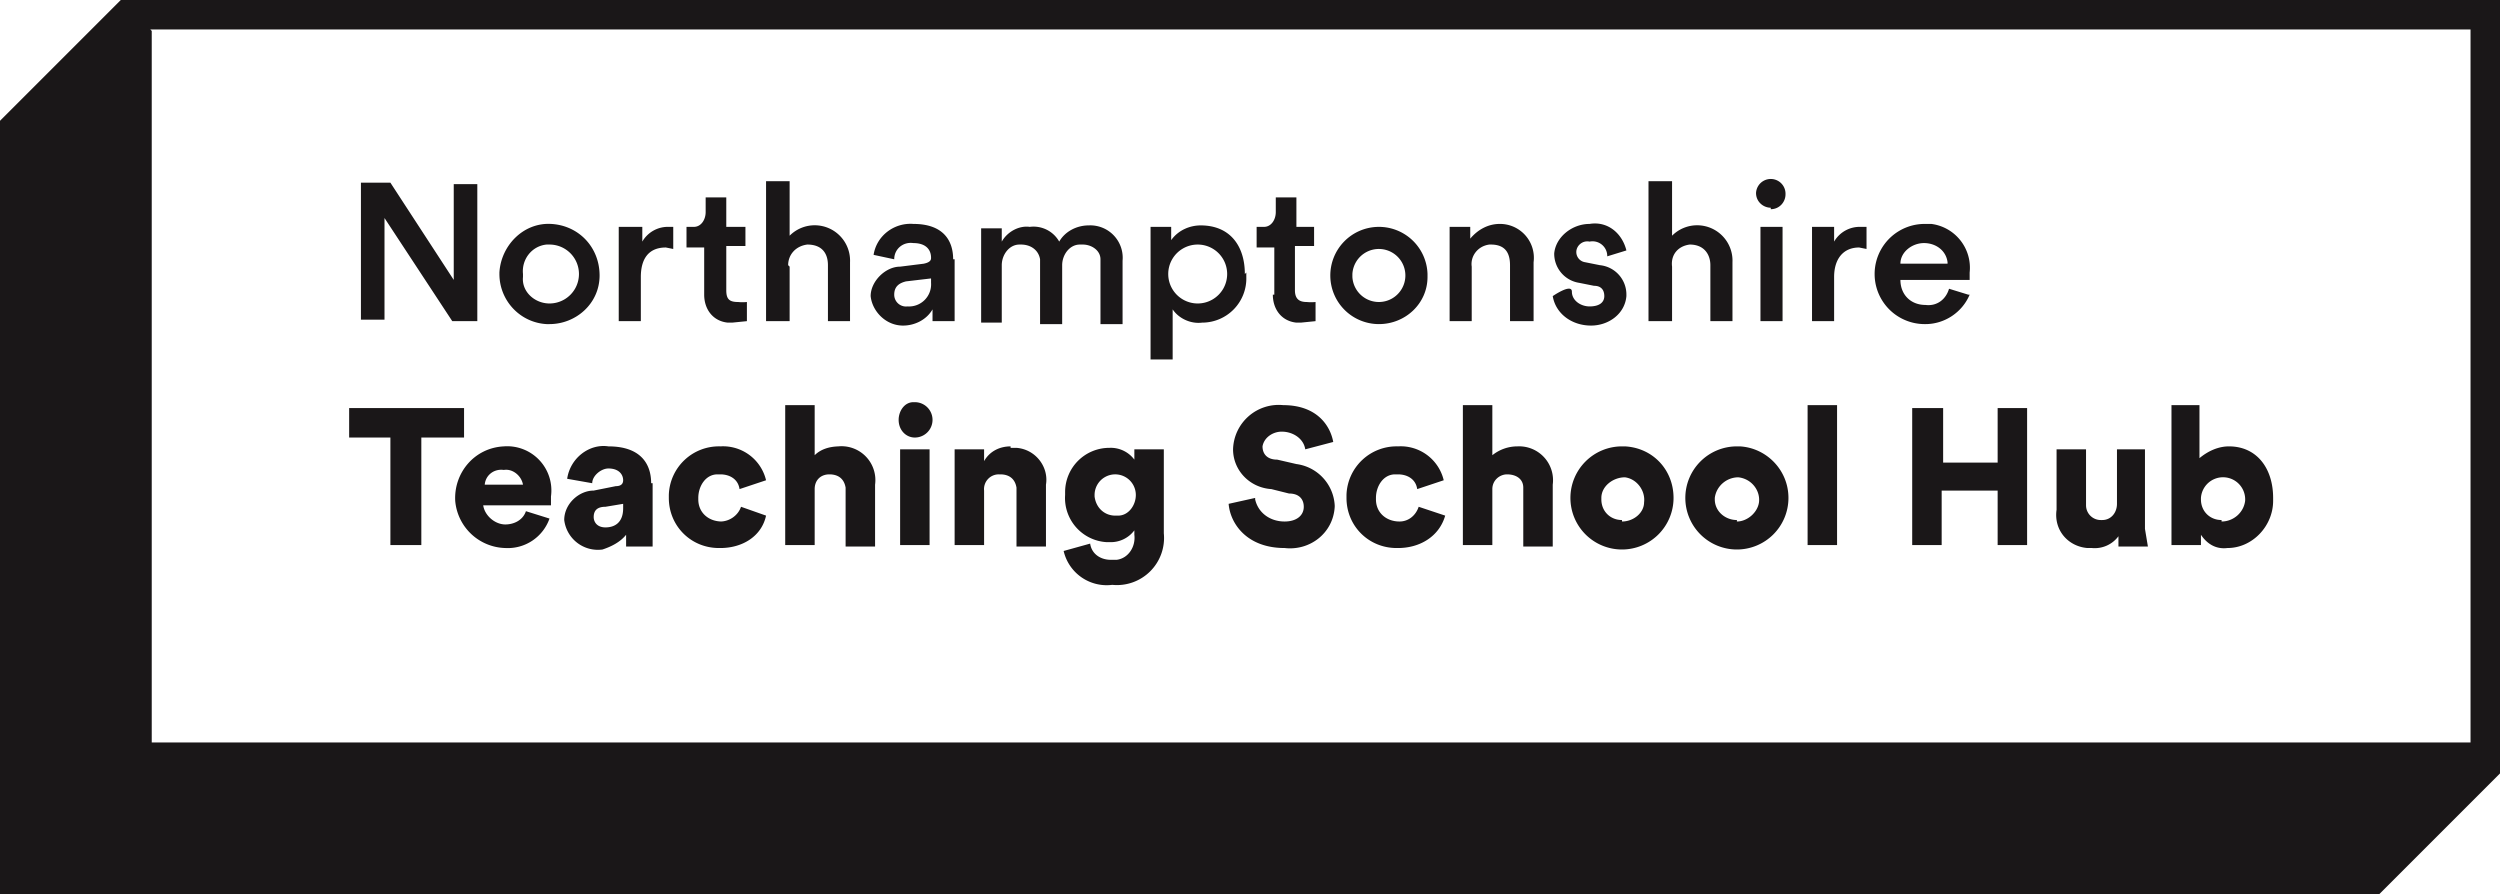 <svg xmlns="http://www.w3.org/2000/svg" viewBox="0 0 169.7 60.7"><g fill="#1a1718"><path d="M57 30.3c-.7 0-1.3.2-1.7.6v-3.4h-2V37h2v-3.8c0-.6.4-1 1-1s1 .3 1.1.9v4h2v-4.2a2.3 2.3 0 0 0-2.5-2.6ZM49 35.4c-.9 0-1.6-.6-1.6-1.5v-.1c0-.8.5-1.6 1.3-1.6h.2c.6 0 1.2.3 1.3 1l1.8-.6a3 3 0 0 0-3.1-2.3 3.4 3.4 0 0 0-3.5 3.3v.2c0 1.9 1.5 3.4 3.4 3.4h.1c1.5 0 2.8-.8 3.1-2.2l-1.7-.6c-.2.6-.8 1-1.4 1ZM64.7 17.6c0-1.3-.7-2.4-2.7-2.4-1.3-.1-2.5.8-2.7 2.1l1.4.3c0-.7.6-1.2 1.3-1.1.8 0 1.2.4 1.2 1 0 .1 0 .3-.5.4l-1.6.2c-1 0-2 1-2 2 .1 1 1 2 2.2 2 .8 0 1.6-.4 2-1.1v.8h1.5v-4.2Zm-1.5 1.6a1.5 1.5 0 0 1-1.6 1.6.8.8 0 0 1-.9-.8c0-.6.4-.8.8-.9l1.7-.2v.2ZM120.2 14.2c.6 0 1-.5 1-1a1 1 0 1 0-2-.1c0 .6.5 1 1 1ZM61.1 30.5h2V37h-2zM62 27.3c-.6 0-1 .6-1 1.2 0 .7.5 1.2 1.1 1.2a1.2 1.2 0 0 0 0-2.4ZM34.2 30.3c-2 .1-3.4 1.8-3.3 3.7a3.5 3.5 0 0 0 3.4 3.2 3 3 0 0 0 3-2l-1.6-.5c-.2.6-.8.9-1.4.9-.7 0-1.4-.6-1.5-1.3h4.6v-.6a3 3 0 0 0-3.2-3.4ZM32.9 33c0-.7.6-1.2 1.3-1.1.6-.1 1.2.4 1.3 1h-2.6ZM31.5 27.7h-7.8v2h2.8V37h2.1v-7.3h2.9v-2ZM26.1 14.8l4.6 7h1.7v-9.3h-1.6V19l-4.3-6.6h-2v9.3h1.6v-7ZM53.5 18c0-.7.5-1.3 1.3-1.4 1 0 1.4.6 1.4 1.4v3.8h1.5v-4a2.4 2.4 0 0 0-4.1-1.8v-3.7H52v9.5h1.6v-3.7ZM45.8 15.4h-.4a2 2 0 0 0-1.8 1v-1H42v6.4h1.5v-3c0-1.2.5-2 1.7-2l.5.1v-1.5ZM47.8 20c0 1 .6 1.8 1.6 1.9h.3l1-.1v-1.3a3 3 0 0 1-.6 0c-.6 0-.8-.2-.8-.8v-3h1.3v-1.3h-1.3v-2h-1.4v1c0 .5-.3 1-.8 1h-.5v1.4h1.2V20ZM44.2 32.8c0-1.3-.7-2.5-2.9-2.5-1.3-.2-2.6.8-2.8 2.2l1.7.3c0-.5.6-1 1.1-1 .7 0 1 .4 1 .8 0 .2-.1.4-.5.4l-1.5.3c-1 0-2 .9-2 2a2.3 2.3 0 0 0 2.6 2c.6-.2 1.2-.5 1.6-1v.8h1.8v-4.3Zm-1.9 1.7c0 1-.6 1.3-1.2 1.3s-.8-.4-.8-.7c0-.5.3-.7.8-.7l1.2-.2v.3ZM119.5 15.4h1.5v6.4h-1.5zM86.4 20c0 1 .6 1.8 1.6 1.9h.3l1-.1v-1.3a3 3 0 0 1-.6 0c-.5 0-.8-.2-.8-.8v-3h1.3v-1.3H88v-2h-1.4v1c0 .5-.3 1-.8 1h-.5v1.4h1.2V20ZM37.3 22c1.8 0 3.4-1.4 3.4-3.3s-1.4-3.4-3.3-3.5-3.4 1.5-3.5 3.3v.1c0 1.8 1.4 3.3 3.2 3.4h.2Zm0-5.4a2 2 0 0 1 0 4c-1 0-1.9-.8-1.8-1.8v-.2c-.1-1 .6-1.9 1.6-2h.2ZM124.5 16.4v-1H123v6.4h1.5v-3c0-1.2.6-2 1.7-2l.5.1v-1.5h-.4a2 2 0 0 0-1.8 1ZM122.7 27.5h2V37h-2zM133.6 20l-1.3-.4c-.2.7-.8 1.2-1.6 1.1-1 0-1.7-.7-1.7-1.7h4.7v-.5a3 3 0 0 0-2.6-3.3h-.5a3.4 3.4 0 0 0 .1 6.8c1.3 0 2.5-.8 3-2Zm-3-3.5c.8 0 1.5.5 1.6 1.3v.1H129c0-.8.8-1.4 1.6-1.4ZM117.9 30.3a3.5 3.5 0 1 0 3.5 3.5c0-1.9-1.5-3.4-3.3-3.5h-.2Zm0 5c-.8 0-1.5-.6-1.5-1.4v-.1c.1-.8.8-1.4 1.6-1.4.9.1 1.5.9 1.4 1.7-.1.7-.8 1.3-1.5 1.3ZM110.1 30.3a3.5 3.5 0 1 0 3.5 3.5c0-1.9-1.4-3.4-3.3-3.5h-.2Zm0 5c-.8 0-1.4-.6-1.4-1.4v-.1c0-.8.8-1.4 1.6-1.4.8.1 1.4.9 1.3 1.7 0 .7-.7 1.3-1.5 1.3ZM116.1 18v3.8h1.5v-4a2.4 2.4 0 0 0-4.1-1.8v-3.7h-1.6v9.5h1.6v-3.7c-.1-.8.4-1.4 1.2-1.5 1 0 1.4.7 1.4 1.4ZM135.6 31.4h-3.7v-3.7h-2.1V37h2v-3.7h3.8V37h2v-9.3h-2v3.7ZM68.6 30.3c-.7 0-1.4.3-1.8 1v-.8h-2V37h2v-3.7a1 1 0 0 1 1-1.1h.1c.6 0 1 .3 1.1.9v4h2v-4.2c.2-1.2-.7-2.4-2-2.5h-.4ZM151.3 30.3c-.7 0-1.4.3-2 .8v-3.6h-1.9V37h2v-.7c.4.6 1 1 1.8.9 1.7 0 3.1-1.5 3.1-3.2v-.2c0-2-1.1-3.5-3-3.5Zm-.5 5c-.8 0-1.4-.6-1.4-1.4v-.1a1.5 1.5 0 0 1 3 .2c-.1.8-.8 1.4-1.6 1.4ZM145.7 30.5h-2v3.7c0 .6-.4 1.1-1 1.1h-.1a1 1 0 0 1-1-1v-3.8h-2v4.1c-.2 1.4.8 2.5 2.1 2.6h.3a2 2 0 0 0 1.8-.8v.7h2l-.2-1.2v-5.4Z"/><path d="M8.2 0 0 8.2v52.5h161.5l8.2-8.2V0H8.2Zm2 2h157.5v48.4H10.3V2.1Z"/><path d="M77 31.2a2 2 0 0 0-1.7-.8 3 3 0 0 0-3 3v.2a3 3 0 0 0 2.8 3.2h.2A2 2 0 0 0 77 36v.3c.1.8-.4 1.6-1.2 1.7h-.4c-.7 0-1.3-.4-1.4-1.1l-1.8.5a3 3 0 0 0 3.3 2.3 3.2 3.2 0 0 0 3.5-3.5v-5.7h-2v.7ZM75.7 35c-.7 0-1.3-.5-1.4-1.3v-.1a1.4 1.4 0 1 1 2.8 0c0 .7-.5 1.4-1.2 1.4h-.2ZM84.5 18.6c0-1.9-1-3.3-3-3.3-.7 0-1.5.3-2 1v-.9h-1.4v9h1.5V21c.4.6 1.2 1 2 .9a3 3 0 0 0 3-3.1v-.3Zm-3.2 2a2 2 0 0 1 0-4 2 2 0 0 1 0 4ZM73.5 16.6c.6 0 1.2.4 1.2 1V22h1.5v-4.3a2.2 2.2 0 0 0-2.3-2.4c-.8 0-1.6.4-2 1.1a2 2 0 0 0-2-1c-.7-.1-1.5.3-1.9 1v-.9h-1.4v6.4H68V18c0-.7.5-1.4 1.2-1.4h.1c.7 0 1.2.4 1.3 1V22h1.5V18c0-.7.5-1.4 1.2-1.4ZM88 31.5l-1.3-.3c-.7 0-1-.4-1-.9.1-.6.7-1 1.3-1 .8 0 1.5.5 1.6 1.2l1.9-.5c-.2-1.1-1.1-2.5-3.4-2.5a3.1 3.1 0 0 0-3.4 3c0 1.4 1.1 2.6 2.6 2.7l1.2.3c.7 0 1 .4 1 .9 0 .6-.5 1-1.3 1-1 0-1.8-.6-2-1.5v-.1l-1.8.4c.1 1.3 1.2 3 3.8 3 1.7.2 3.3-1 3.4-2.8v-.1a3 3 0 0 0-2.6-2.8ZM110.4 20a2 2 0 0 0-1.8-2l-1-.2a.7.7 0 0 1-.6-.7c0-.4.4-.8.9-.7a1 1 0 0 1 1.2 1l1.3-.4c-.3-1.2-1.3-2-2.5-1.8-1.2 0-2.3.9-2.4 2a2 2 0 0 0 1.7 2l1 .2c.5 0 .7.3.7.7 0 .4-.3.7-1 .7-.6 0-1.2-.4-1.2-1s-1.3.3-1.3.3c.2 1.2 1.3 2 2.6 2 1.2 0 2.3-.8 2.4-2V20ZM99.9 18.1c-.1-.7.4-1.4 1.2-1.5h.1c1 0 1.3.6 1.3 1.4v3.8h1.6v-4a2.3 2.3 0 0 0-2.3-2.6c-.8 0-1.5.4-2 1v-.8h-1.4v6.4h1.5v-3.7ZM103 30.3c-.6 0-1.2.2-1.7.6v-3.4h-2V37h2v-3.8c0-.6.5-1 1-1 .6 0 1.1.3 1.1.9v4h2v-4.2a2.3 2.3 0 0 0-2.4-2.6ZM96.9 18.6a3.3 3.3 0 1 0-3.3 3.4c1.8 0 3.3-1.4 3.3-3.2v-.2Zm-5.1 0a1.8 1.8 0 1 1 0 .2v-.2ZM95 35.4c-.9 0-1.6-.6-1.6-1.5v-.1c0-.8.5-1.6 1.3-1.6h.2c.6 0 1.2.3 1.3 1l1.8-.6a3 3 0 0 0-3.1-2.3 3.4 3.4 0 0 0-3.5 3.3v.2c0 1.9 1.5 3.4 3.4 3.4h.1c1.5 0 2.8-.8 3.2-2.2l-1.8-.6c-.2.6-.7 1-1.3 1Z"/></g></svg>